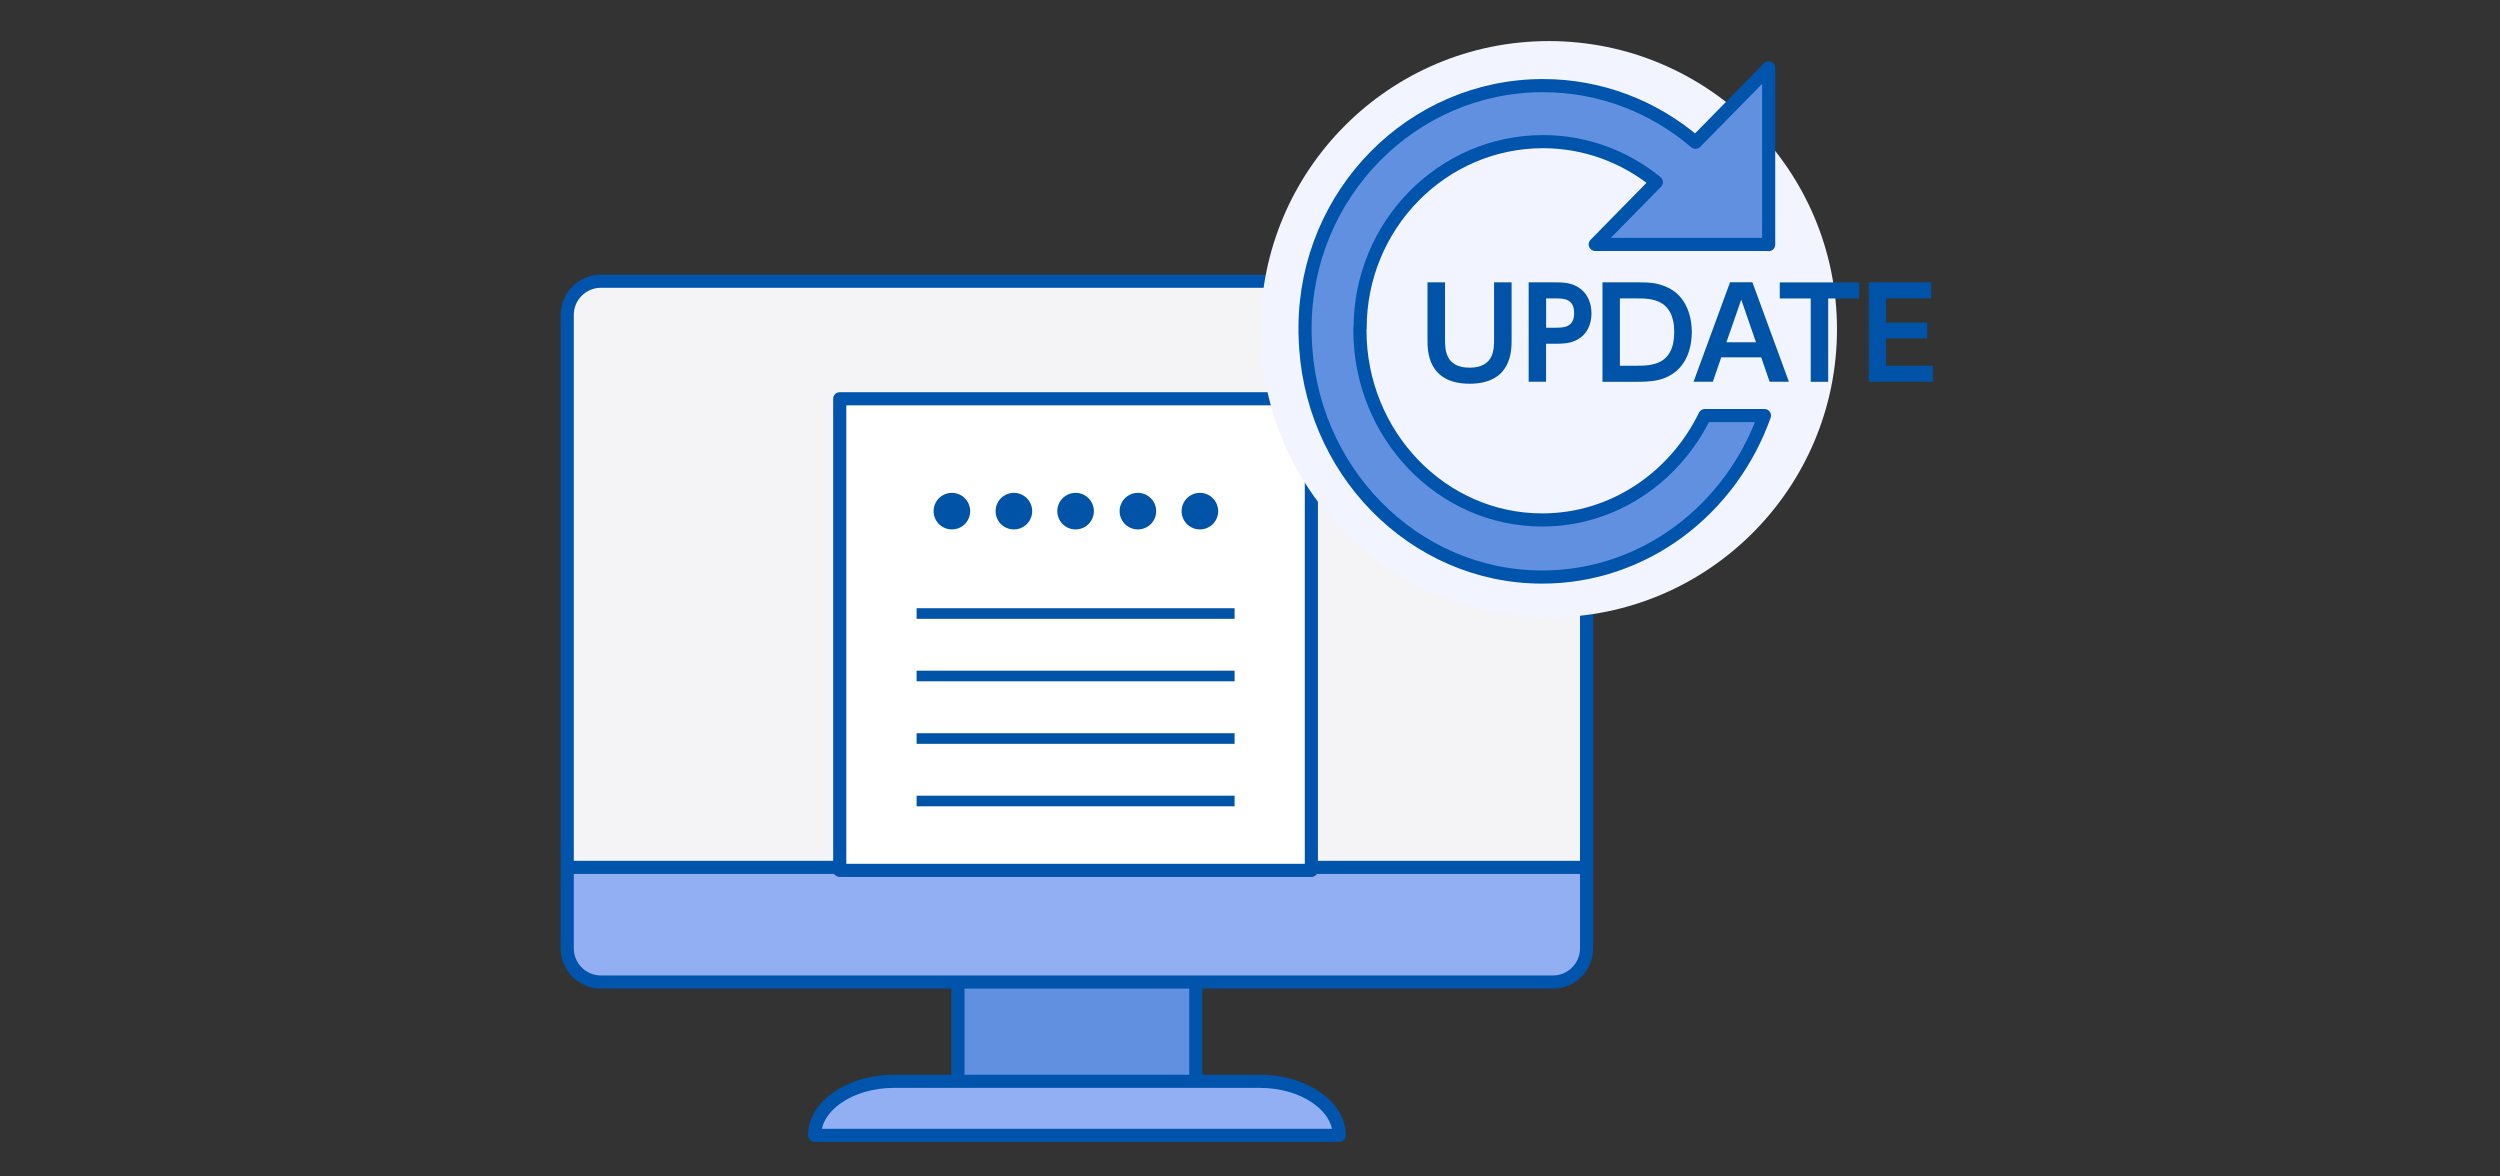 <svg fill="none" height="224" width="476" xmlns="http://www.w3.org/2000/svg"><rect width="100%" height="100%" fill="#333333" stroke="none"/><path d="m227.864 187.145h-45.646v18.647h45.646z" fill="#6190e1"/><path d="m155.104 216.177c0-5.653 6.791-10.295 15.105-10.295h69.677c8.301 0 15.105 4.63 15.105 10.295zm146.978-51.452v15.923c0 3.517-2.877 6.394-6.394 6.394h-181.293c-3.517 0-6.395-2.877-6.395-6.394v-15.923" fill="#91aff2"/><path d="m108 164.584v-104.645c0-3.517 2.878-6.395 6.395-6.395h181.293c3.517 0 6.394 2.878 6.394 6.395v104.645" fill="#f4f4f7"/><path d="m302.082 180.584c0 3.517-2.877 6.394-6.394 6.394h-181.293c-3.517 0-6.395-2.877-6.395-6.394v-120.645c0-3.517 2.878-6.395 6.395-6.395h181.293c3.517 0 6.394 2.878 6.394 6.395zm-146.978 35.593c0-5.653 6.791-10.295 15.105-10.295h69.677c8.301 0 15.105 4.63 15.105 10.295zm-47.104-51.03h194.082m-119.685 40.735v-17.816m45.288 17.816v-17.816" stroke="#0054ac" stroke-linejoin="round" stroke-miterlimit="10" stroke-width="2.5"/><path d="m249.683 75.926h-89.796v89.796h89.796z" style="fill:#fff;stroke:#0054ac;stroke-width:2.5;stroke-miterlimit:10;stroke-linecap:round;stroke-linejoin:round"/><path d="m235.065 115.805h-60.546v2.02h60.546zm0 11.894h-60.546v2.02h60.546zm0 11.907h-60.546v2.021h60.546zm0 11.894h-60.546v2.021h60.546z" fill="#0053a6"/><path d="m294.895 117.557c30.302 0 54.867-24.565 54.867-54.868 0-30.302-24.565-54.867-54.867-54.867-30.303 0-54.868 24.565-54.868 54.867 0 30.303 24.565 54.868 54.868 54.868z" fill="#f2f5ff"/><path d="m287.809 53.762v11.025c0 1.944 0 8.275-7.993 8.275-8.019 0-8.019-6.357-8.019-8.275v-11.025h3.338v10.859c0 1.854 0 5.384 4.681 5.384 4.655 0 4.655-3.53 4.655-5.384v-10.859zm8.454.001c2.097 0 3.428.268 4.732 1.279 1.369 1.087 2.021 2.8 2.021 4.642 0 .947-.192 3.223-2.098 4.605-1.317.946-2.558 1.163-4.872 1.163h-1.676v7.227h-3.312v-18.929h5.205zm-.141 8.633c1.484 0 3.594 0 3.594-2.75 0-2.827-2.021-2.827-3.594-2.827h-1.739v5.577zm8.991-8.634h7.086c2.046 0 3.133.115 4.732.716 4.591 1.727 5.192 6.587 5.192 8.748 0 2.047-.511 6.933-5.179 8.749-1.343.524-2.84.716-4.937.716h-6.894zm3.313 15.872h3.057c2.8 0 7.29 0 7.29-6.407 0-6.408-4.515-6.408-7.201-6.408h-3.146zm19.299-1.598-1.598 4.643h-3.671l6.945-18.929h4.259l6.945 18.929h-3.671l-1.599-4.643zm6.613-2.865-2.801-8.134-2.827 8.134zm13.749 7.519h-3.326v-15.857h-5.896v-3.07h15.13v3.07h-5.908zm18.864-11.267v2.993h-7.84v5.218h8.889v3.057h-12.201v-18.929h11.894v3.057h-8.582v4.604z" fill="#0053a6"/><path d="m336.755 46.574v-33.662l-13.928 14.184c-7.866-6.727-17.995-10.795-29.045-10.795-24.914 0-45.199 20.604-45.301 45.979v1.407c0 .09.013.166.026.256.537 25.413 20.565 45.927 45.121 45.927 19.402 0 35.952-12.828 42.321-30.746h-11.344c-5.73 11.78-17.458 19.875-30.977 19.875-19.133 0-34.698-16.204-34.698-36.105v-.435h.038c0-19.568 15.617-35.491 34.827-35.491 8.159 0 15.641 2.903 21.576 7.712l-11.639 11.856h33.023z" style="fill:#6190e1;stroke:#0054ac;stroke-width:2.5;stroke-miterlimit:10;stroke-linecap:round;stroke-linejoin:round"/><path d="m181.182 100.802a3.48 3.48 0 1 0 0-6.959 3.48 3.48 0 0 0 0 6.959zm11.805 0a3.48 3.48 0 1 0 0-6.959 3.48 3.48 0 0 0 0 6.959zm11.805 0a3.478 3.478 0 1 0 0-6.957 3.478 3.478 0 0 0 0 6.957zm11.804 0a3.479 3.479 0 1 0 0-6.957 3.479 3.479 0 0 0 0 6.957zm11.805 0a3.479 3.479 0 1 0 0-6.957 3.479 3.479 0 0 0 0 6.957z" fill="#0053a6"/></svg>